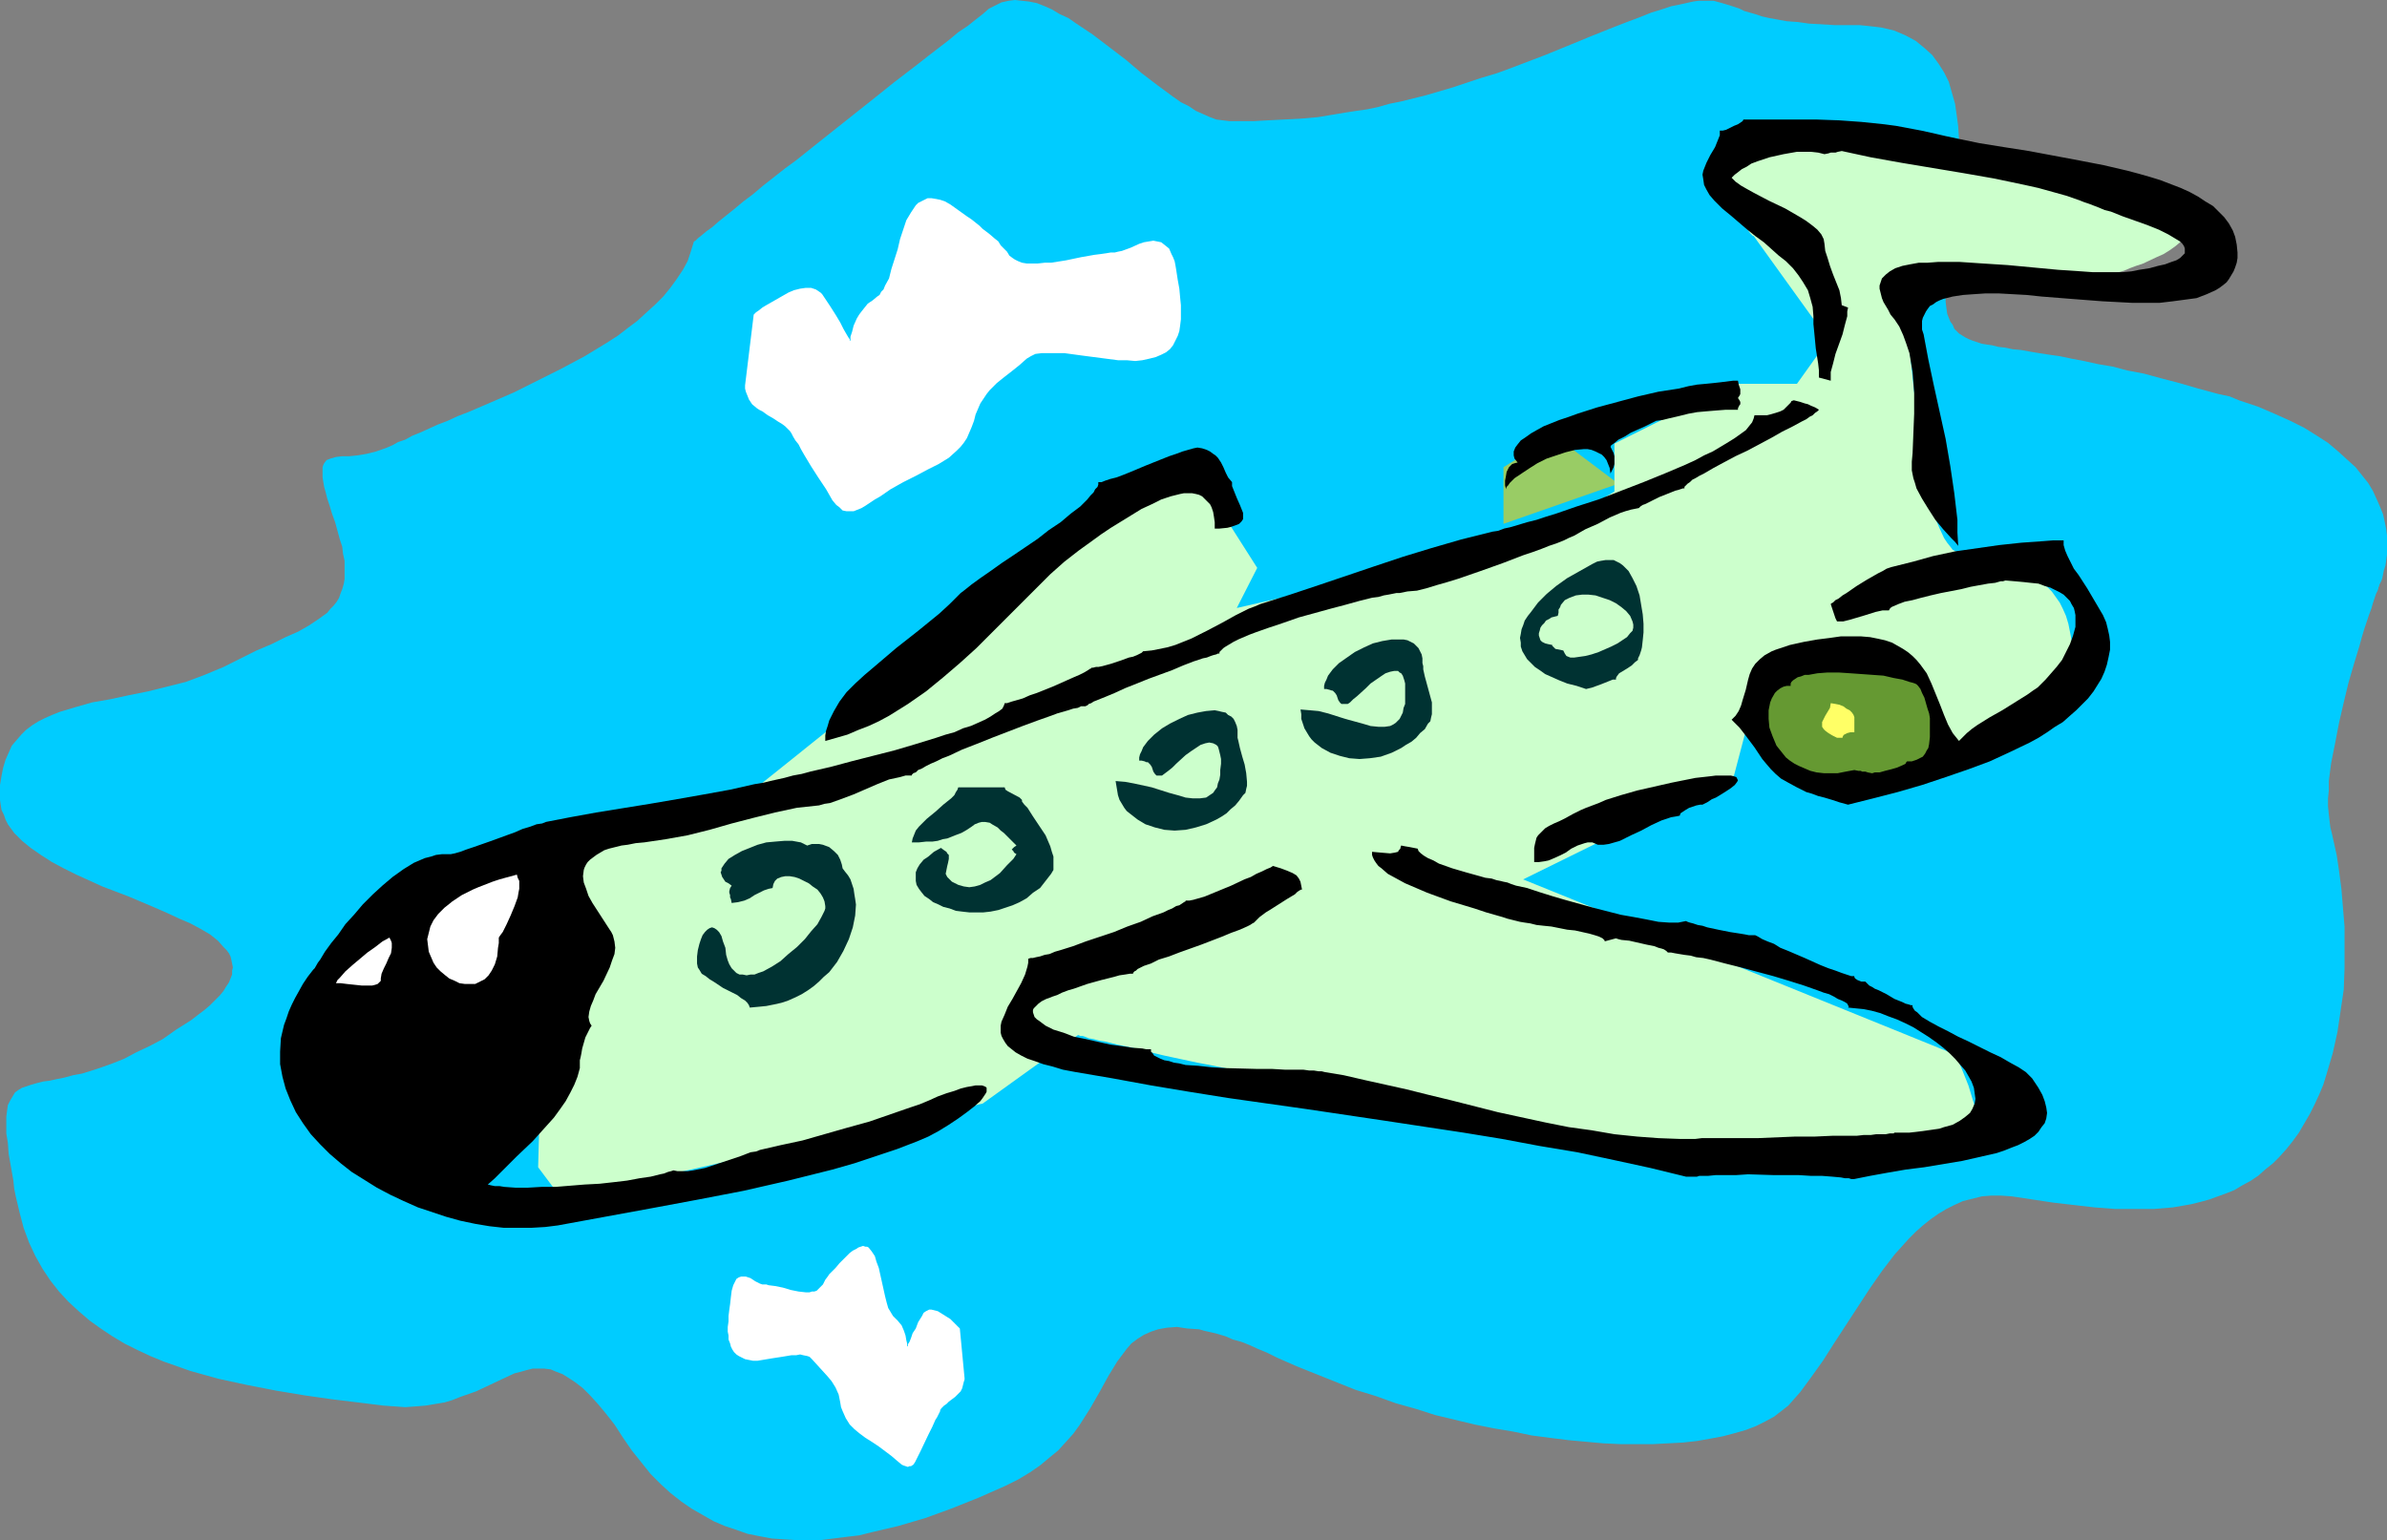 <?xml version="1.0" encoding="UTF-8" standalone="no"?>
<svg
   version="1.0"
   width="129.724mm"
   height="83.702mm"
   id="svg22"
   sodipodi:docname="Plane.wmf"
   xmlns:inkscape="http://www.inkscape.org/namespaces/inkscape"
   xmlns:sodipodi="http://sodipodi.sourceforge.net/DTD/sodipodi-0.dtd"
   xmlns="http://www.w3.org/2000/svg"
   xmlns:svg="http://www.w3.org/2000/svg">
  <rect width="100%" height="100%" fill="#808080" stroke="none"/>
  <sodipodi:namedview
     id="namedview22"
     pagecolor="#ffffff"
     bordercolor="#000000"
     borderopacity="0.25"
     inkscape:showpageshadow="2"
     inkscape:pageopacity="0.0"
     inkscape:pagecheckerboard="0"
     inkscape:deskcolor="#d1d1d1"
     inkscape:document-units="mm" />
  <defs
     id="defs1">
    <pattern
       id="WMFhbasepattern"
       patternUnits="userSpaceOnUse"
       width="6"
       height="6"
       x="0"
       y="0" />
  </defs>
  <path
     style="fill:#00ccff;fill-opacity:1;fill-rule:evenodd;stroke:none"
     d="m 142.531,49.602 -0.646,2.1 -0.646,1.939 -0.97,1.777 -1.293,1.939 -1.293,1.777 -1.454,1.777 -1.616,1.616 -1.778,1.616 -1.939,1.777 -1.939,1.454 -2.101,1.616 -2.262,1.454 -4.525,2.747 -4.848,2.585 -4.848,2.424 -4.848,2.424 -4.848,2.1 -4.525,1.939 -2.101,0.808 -2.101,0.969 -2.101,0.808 -1.778,0.808 -1.778,0.808 -1.616,0.646 -1.454,0.808 -1.454,0.485 -1.131,0.646 -1.131,0.485 -2.262,0.808 -1.939,0.485 -1.939,0.323 -1.616,0.162 h -1.454 l -1.293,0.162 -1.131,0.323 -0.808,0.323 -0.485,0.646 -0.162,0.323 -0.162,0.485 v 0.646 0.646 0.808 l 0.162,0.969 0.162,0.969 0.323,1.131 0.323,1.293 0.485,1.454 0.485,1.616 0.646,1.777 0.485,1.777 0.485,1.777 0.485,1.454 0.162,1.454 0.323,1.454 v 1.293 1.293 1.131 l -0.162,0.969 -0.323,1.131 -0.323,0.808 -0.323,0.969 -0.485,0.808 -0.646,0.808 -0.646,0.646 -0.646,0.808 -1.778,1.293 -1.939,1.293 -2.262,1.293 -2.586,1.131 -2.909,1.454 -3.07,1.293 -3.232,1.616 -3.555,1.777 -1.939,0.808 -1.939,0.808 -3.878,1.454 -3.878,0.969 -3.878,0.969 -4.04,0.808 -3.717,0.808 -3.717,0.646 -3.394,0.969 -3.232,0.969 -1.616,0.646 -1.454,0.646 -1.293,0.646 -1.293,0.808 -1.293,0.969 -0.97,0.969 -0.97,1.131 -0.97,1.131 -0.646,1.454 -0.646,1.454 -0.485,1.616 -0.323,1.616 L 0,161.246 v 2.1 0.969 l 0.162,1.131 0.162,0.969 0.485,0.969 0.323,0.969 0.485,0.969 1.293,1.777 1.616,1.616 1.778,1.454 2.101,1.454 2.262,1.454 2.424,1.293 2.586,1.293 5.333,2.424 5.494,2.1 5.333,2.262 2.586,1.131 2.424,1.131 2.262,0.969 2.101,1.131 1.939,1.131 1.616,1.293 1.131,1.293 0.646,0.646 0.485,0.646 0.323,0.646 0.162,0.646 0.162,0.808 0.162,0.808 -0.162,0.646 v 0.808 l -0.323,0.808 -0.323,0.808 -0.646,0.969 -0.485,0.808 -0.808,0.969 -0.97,0.969 -0.97,0.969 -1.131,0.969 -1.293,0.969 -1.454,1.131 -3.07,1.939 -2.747,1.939 -2.747,1.454 -2.747,1.293 -2.424,1.293 -2.424,0.969 -2.262,0.808 -1.939,0.646 -2.101,0.646 -1.778,0.323 -1.778,0.485 -1.616,0.323 -1.454,0.323 -1.293,0.162 -1.293,0.323 -1.131,0.323 -0.97,0.323 -0.97,0.323 -0.808,0.485 -0.646,0.485 -0.485,0.808 -0.485,0.808 -0.485,0.969 -0.162,1.131 -0.162,1.293 v 1.616 1.777 l 0.323,1.939 0.162,2.262 0.485,2.747 0.485,2.747 0.162,1.616 0.323,1.616 0.808,3.393 0.808,3.07 1.131,3.07 1.293,2.747 1.454,2.585 1.616,2.424 1.778,2.262 1.939,2.1 2.101,1.939 2.262,1.939 2.262,1.616 2.424,1.616 2.424,1.454 2.586,1.293 2.747,1.293 2.747,1.131 2.747,0.969 2.747,0.969 5.818,1.616 5.979,1.293 5.818,1.131 5.818,0.969 5.656,0.808 5.333,0.646 5.171,0.646 2.262,0.162 2.262,0.162 2.262,-0.162 1.939,-0.162 1.939,-0.323 1.939,-0.323 1.616,-0.485 1.616,-0.646 3.232,-1.131 2.747,-1.293 2.747,-1.293 2.424,-1.131 1.293,-0.323 1.131,-0.323 1.293,-0.323 h 1.131 1.293 l 1.293,0.162 1.131,0.485 1.293,0.485 1.293,0.808 1.454,0.969 1.454,1.131 1.454,1.454 1.616,1.777 1.616,1.939 1.778,2.262 1.778,2.747 1.778,2.585 1.939,2.424 1.939,2.424 2.101,2.1 1.939,1.777 2.262,1.777 2.101,1.454 2.262,1.293 2.262,1.293 2.262,0.969 2.424,0.808 2.262,0.808 2.424,0.485 2.586,0.485 2.424,0.162 2.586,0.162 h 2.424 2.586 l 2.586,-0.323 2.586,-0.323 2.747,-0.323 2.586,-0.646 2.747,-0.646 2.747,-0.646 5.494,-1.616 5.333,-1.939 5.656,-2.262 5.494,-2.424 2.586,-1.293 2.424,-1.454 2.101,-1.454 1.939,-1.616 1.778,-1.454 1.616,-1.777 1.454,-1.616 1.293,-1.777 1.131,-1.777 1.131,-1.777 1.939,-3.393 1.778,-3.231 1.778,-2.908 0.97,-1.293 0.97,-1.293 0.97,-1.131 1.293,-0.969 1.293,-0.808 1.454,-0.646 1.454,-0.485 1.778,-0.323 2.101,-0.162 2.101,0.323 2.424,0.162 1.131,0.323 1.454,0.323 1.293,0.323 1.616,0.485 1.454,0.646 1.778,0.485 1.616,0.646 1.778,0.808 1.939,0.808 1.939,0.969 4.04,1.777 4.04,1.616 4.04,1.616 4.04,1.616 4.202,1.293 4.04,1.454 4.04,1.131 4.04,1.293 4.04,0.969 4.04,0.969 4.04,0.808 3.878,0.646 3.878,0.808 3.717,0.485 3.878,0.485 3.555,0.323 3.555,0.323 3.555,0.162 h 3.232 3.394 l 3.07,-0.162 3.07,-0.162 2.909,-0.323 2.747,-0.485 2.586,-0.485 2.424,-0.646 2.262,-0.646 2.101,-0.808 1.939,-0.969 1.778,-0.969 1.454,-1.131 1.454,-1.131 1.131,-1.293 1.293,-1.454 2.262,-3.07 2.424,-3.393 2.262,-3.555 2.424,-3.716 2.424,-3.716 2.424,-3.716 2.586,-3.716 2.586,-3.393 1.454,-1.616 1.454,-1.616 1.454,-1.454 1.454,-1.293 1.616,-1.293 1.616,-1.131 1.616,-0.969 1.616,-0.808 1.778,-0.808 1.939,-0.485 1.939,-0.485 1.939,-0.162 h 1.939 l 2.262,0.162 8.565,1.293 4.202,0.485 4.202,0.485 4.202,0.323 h 4.04 4.04 l 3.878,-0.323 3.717,-0.646 1.939,-0.485 1.778,-0.485 1.778,-0.646 1.778,-0.646 1.616,-0.646 1.616,-0.969 1.778,-0.969 1.454,-0.969 1.454,-1.293 1.616,-1.293 1.293,-1.293 1.454,-1.616 1.293,-1.616 1.293,-1.777 1.131,-1.939 1.131,-1.939 0.97,-1.939 0.97,-2.1 0.808,-1.939 0.646,-2.1 1.293,-4.362 0.97,-4.362 0.646,-4.362 0.646,-4.362 0.162,-4.362 v -4.362 -4.201 l -0.323,-3.878 -0.323,-3.878 -0.485,-3.716 -0.485,-3.231 -0.646,-2.908 -0.323,-1.454 -0.323,-1.293 -0.162,-1.293 -0.162,-1.454 -0.162,-1.616 v -1.616 l 0.162,-1.616 v -1.939 l 0.485,-3.716 0.808,-4.039 0.808,-4.201 0.97,-4.201 0.97,-4.039 1.131,-3.878 1.131,-3.716 0.485,-1.777 0.485,-1.616 0.485,-1.454 0.485,-1.454 0.485,-1.293 0.323,-1.131 0.323,-0.969 0.323,-0.969 0.323,-0.646 0.162,-0.485 v -0.323 h 0.162 v -0.162 -0.162 l 0.162,-0.323 0.323,-0.646 0.162,-0.485 0.162,-0.808 0.162,-0.808 0.323,-0.969 0.162,-1.131 0.162,-1.131 v -1.131 -1.293 -1.454 l -0.162,-1.293 -0.323,-1.616 -0.323,-1.454 -0.646,-1.616 -0.646,-1.454 -0.808,-1.777 -0.97,-1.616 -1.293,-1.616 -1.293,-1.616 -1.778,-1.616 -1.778,-1.616 -2.101,-1.777 -2.262,-1.454 -2.586,-1.616 -2.909,-1.454 -3.232,-1.454 -3.394,-1.454 -3.878,-1.293 -1.939,-0.808 -2.262,-0.485 -4.202,-1.131 -3.878,-1.131 -3.717,-0.969 -3.555,-0.969 -3.394,-0.646 -3.07,-0.808 -2.909,-0.485 -2.909,-0.646 -2.586,-0.485 -2.262,-0.485 -2.262,-0.323 -2.101,-0.323 -1.939,-0.323 -1.778,-0.323 -1.778,-0.162 -1.454,-0.323 -1.454,-0.162 -1.293,-0.323 -1.131,-0.162 -0.97,-0.162 -0.97,-0.323 -0.97,-0.323 -0.808,-0.323 -0.646,-0.323 -1.293,-0.808 -0.97,-0.969 -0.323,-0.808 -0.485,-0.646 -0.323,-0.808 -0.323,-0.808 -0.162,-1.131 -0.162,-1.293 V 60.75 58.973 l 0.162,-1.777 0.323,-1.939 0.162,-2.1 0.323,-2.262 0.323,-2.262 0.323,-2.424 0.646,-4.847 0.323,-5.17 0.162,-5.17 v -2.424 l -0.162,-2.585 -0.323,-2.424 -0.323,-2.262 -0.646,-2.262 -0.646,-2.262 -0.97,-1.939 -1.131,-1.777 -1.293,-1.777 -1.616,-1.454 -1.778,-1.454 -2.101,-1.131 -1.131,-0.485 -1.131,-0.485 -1.293,-0.323 -1.454,-0.323 -1.293,-0.162 -1.454,-0.162 -1.616,-0.162 h -1.778 -3.232 l -2.747,-0.162 -2.747,-0.162 -2.262,-0.323 -2.262,-0.162 -1.778,-0.323 -1.778,-0.323 -1.454,-0.323 -1.454,-0.485 -1.131,-0.323 -1.131,-0.323 -0.97,-0.485 -1.939,-0.646 -1.616,-0.485 -1.778,-0.485 h -0.97 -0.97 -1.131 l -1.131,0.162 -1.454,0.323 -1.454,0.323 -1.616,0.323 -1.939,0.646 -2.101,0.646 -2.424,0.969 -2.586,0.969 -2.909,1.131 -1.616,0.646 -1.616,0.646 -1.616,0.646 -1.939,0.808 -3.555,1.454 -3.555,1.454 -3.394,1.293 -3.394,1.293 -3.07,1.131 -3.232,0.969 -2.909,0.969 -2.909,0.969 -2.747,0.808 -2.747,0.808 -2.586,0.646 -2.586,0.646 -2.424,0.485 -2.262,0.646 -2.262,0.485 -2.262,0.323 -2.101,0.323 -1.939,0.323 -3.878,0.646 -3.717,0.323 -3.232,0.162 -3.232,0.162 -2.909,0.162 h -2.586 -2.586 l -1.293,-0.162 -1.293,-0.162 -1.293,-0.485 -1.454,-0.646 -1.454,-0.646 -1.454,-0.969 -1.616,-0.808 -1.616,-1.131 -3.07,-2.262 -3.394,-2.585 -3.232,-2.747 -3.394,-2.585 -3.394,-2.585 -3.394,-2.262 -1.616,-1.131 -1.778,-0.808 -1.616,-0.969 -1.454,-0.646 -1.616,-0.646 -1.616,-0.323 -1.454,-0.162 L 208.464,0 l -1.293,0.162 -1.454,0.323 -1.293,0.646 -1.293,0.646 -1.293,1.131 -1.454,1.131 -1.616,1.293 -1.939,1.293 -1.939,1.616 -2.101,1.616 -2.101,1.616 -2.262,1.777 -4.848,3.716 -4.848,3.878 -10.181,8.078 -4.848,3.878 -2.424,1.777 -2.262,1.777 -2.262,1.777 -2.101,1.777 -1.939,1.454 -1.939,1.616 -1.616,1.293 -1.616,1.293 -1.293,1.131 -1.131,0.808 -0.97,0.808 -0.808,0.646 -0.485,0.485 z"
     id="path1" />
  <path
     style="fill:#99cc65;fill-opacity:1;fill-rule:evenodd;stroke:none"
     d="M 308.817,107.605 V 95.972 l 10.504,-6.463 13.09,9.856 z"
     id="path2" />
  <path
     style="fill:#ccffcc;fill-opacity:1;fill-rule:evenodd;stroke:none"
     d="m 110.534,239.769 1.778,-66.728 35.067,-4.847 79.83,-63.982 16.322,-10.664 14.706,23.104 -4.202,8.24 61.246,-14.057 16.322,-9.856 V 91.125 L 356.166,78.846 h 12.928 l 6.464,-9.048 -15.352,-21.327 h -0.162 l -0.485,-0.485 -0.485,-0.646 -0.808,-0.969 -0.808,-0.969 -0.97,-0.969 -1.939,-2.424 -0.97,-1.293 -0.808,-1.131 -0.646,-1.131 -0.646,-0.969 -0.162,-0.808 -0.162,-0.485 v -0.323 l 0.162,-0.162 0.162,-0.162 0.162,-0.162 h 0.323 l 0.808,-0.162 0.646,-0.323 0.808,-0.646 0.646,-0.808 0.646,-0.808 0.808,-0.969 1.454,-2.1 0.97,-0.969 0.97,-0.969 1.293,-0.808 1.293,-0.646 1.293,-0.646 1.616,-0.162 0.97,-0.162 h 0.97 l 0.97,0.162 0.97,0.162 1.131,0.323 1.293,0.162 1.454,0.162 1.454,0.323 1.616,0.162 1.778,0.323 3.555,0.485 3.878,0.485 4.04,0.485 8.242,0.969 3.878,0.485 3.878,0.485 3.555,0.485 1.616,0.323 1.616,0.162 1.454,0.162 1.293,0.323 1.131,0.162 1.131,0.162 0.97,0.162 0.646,0.162 0.646,0.162 0.323,0.323 0.808,0.323 1.131,0.323 1.293,0.485 1.616,0.646 1.778,0.485 1.939,0.646 1.939,0.808 2.262,0.808 4.202,1.454 4.202,1.777 1.939,0.969 1.778,0.808 1.616,0.969 1.293,0.969 0.485,0.485 0.485,0.323 0.323,0.485 0.162,0.485 0.323,0.485 v 0.485 l -0.323,0.808 -0.485,0.969 -0.646,0.808 -0.97,0.808 -1.131,0.808 -1.293,0.808 -1.454,0.646 -2.747,1.293 -1.454,0.485 -1.293,0.485 -1.131,0.485 -1.131,0.323 -0.485,0.162 -0.808,0.162 -0.97,0.162 -0.97,0.162 -1.293,0.162 -1.293,0.162 -1.454,0.323 -1.616,0.162 -3.394,0.323 -3.717,0.485 -7.757,0.808 -3.878,0.323 -3.717,0.323 -3.394,0.323 -1.616,0.162 -1.454,0.162 -1.454,0.162 h -1.131 l -1.131,0.162 -0.808,0.162 h -0.808 -0.485 -0.323 -0.162 l 4.202,39.423 0.162,0.162 v 0.323 l 0.162,0.646 0.323,0.646 0.162,0.969 0.485,0.969 0.808,2.262 0.97,2.262 0.97,2.1 0.646,0.969 0.646,0.808 0.485,0.646 0.646,0.323 0.808,0.323 0.808,0.323 0.97,0.323 1.293,0.323 1.131,0.485 1.454,0.323 2.747,0.808 2.909,0.969 2.909,1.293 1.293,0.646 1.131,0.808 1.293,0.646 0.97,0.969 0.808,1.131 0.808,1.131 0.646,1.293 0.646,1.454 0.485,1.616 0.323,1.616 0.646,3.393 0.323,3.231 v 1.616 1.616 1.454 l -0.162,1.293 -0.323,1.131 -0.162,0.969 -0.323,0.485 -0.162,0.485 -0.97,0.969 -1.131,0.808 -1.454,0.969 -1.616,0.808 -1.778,0.808 -3.878,1.454 -1.778,0.646 -1.939,0.646 -1.616,0.646 -1.454,0.323 -1.293,0.323 -0.97,0.323 -0.485,0.162 h -0.162 -0.162 -0.162 l -26.018,-18.742 -16.322,2.262 -5.656,21.489 -43.309,21.327 88.88,36.03 v 0.162 l 0.162,0.162 0.162,0.162 v 0.485 l 0.323,0.323 0.162,0.646 0.485,1.131 0.646,1.616 0.646,1.616 1.131,3.716 0.485,1.777 0.323,1.777 0.323,1.616 v 1.616 l -0.162,1.131 -0.162,0.646 -0.323,0.323 -0.323,0.485 -0.323,0.162 -0.485,0.162 -0.646,0.162 h -3.394 l -1.778,-0.162 h -2.101 -2.424 -2.586 l -2.747,-0.162 h -3.07 -3.07 -3.394 l -3.394,-0.162 h -7.11 l -7.272,-0.323 H 354.55 l -7.272,-0.162 -3.394,-0.162 -3.232,-0.162 h -3.232 l -2.909,-0.162 -2.909,-0.162 -2.586,-0.162 h -2.262 l -2.101,-0.162 -1.939,-0.162 -1.454,-0.162 -1.131,-0.162 h -0.485 l -0.323,-0.162 -0.646,-0.162 -0.97,-0.162 -1.131,-0.323 -1.454,-0.323 -1.454,-0.323 -1.778,-0.485 -1.778,-0.485 -1.939,-0.485 -2.101,-0.485 -2.262,-0.485 -4.686,-1.131 -4.848,-1.131 -4.848,-1.131 -5.01,-1.131 -4.848,-1.131 -4.525,-0.969 -2.101,-0.485 -1.939,-0.323 -1.939,-0.485 -1.778,-0.323 -1.616,-0.323 -1.454,-0.323 -1.131,-0.162 -1.131,-0.162 h -0.808 l -0.646,-0.162 h -0.485 l -0.646,-0.162 h -0.808 l -1.131,-0.162 -1.131,-0.162 -1.131,-0.162 -1.454,-0.323 -1.293,-0.323 -3.07,-0.646 -3.394,-0.646 -6.787,-1.454 -3.394,-0.808 -3.232,-0.808 -3.07,-0.646 -1.293,-0.323 -1.293,-0.323 -1.131,-0.162 -1.131,-0.323 -0.97,-0.162 -0.808,-0.323 -0.485,-0.162 h -0.485 l -0.323,-0.162 h -0.162 l -19.554,14.057 -86.456,19.55 z"
     id="path3" />
  <path
     style="fill:#000000;fill-opacity:1;fill-rule:evenodd;stroke:none"
     d="m 119.099,217.796 0.162,-0.646 0.162,-0.808 0.162,-0.969 0.323,-1.131 0.323,-1.131 0.485,-0.969 0.485,-0.969 0.323,-0.485 -0.323,-0.485 -0.162,-0.485 -0.162,-0.808 0.162,-1.131 0.323,-1.131 0.485,-1.131 0.485,-1.293 1.616,-2.747 1.293,-2.747 0.485,-1.454 0.485,-1.293 0.162,-1.293 -0.162,-1.293 -0.323,-1.293 -0.323,-0.646 -0.323,-0.485 -1.778,-2.747 -1.778,-2.747 -0.808,-1.454 -0.485,-1.454 -0.485,-1.293 -0.162,-1.293 0.162,-1.293 0.162,-0.485 0.323,-0.646 0.323,-0.485 0.485,-0.485 0.646,-0.485 0.646,-0.485 0.808,-0.485 0.808,-0.485 0.97,-0.323 1.293,-0.323 1.293,-0.323 1.293,-0.162 1.616,-0.323 1.778,-0.162 4.363,-0.646 4.525,-0.808 4.525,-1.131 4.525,-1.293 4.363,-1.131 4.525,-1.131 4.525,-0.969 4.525,-0.485 1.131,-0.323 1.131,-0.162 2.262,-0.808 2.586,-0.969 4.848,-2.1 2.424,-0.969 2.262,-0.485 1.131,-0.323 h 1.293 v -0.162 l 0.323,-0.323 0.485,-0.162 0.485,-0.485 0.808,-0.323 0.808,-0.485 0.97,-0.485 1.131,-0.485 1.293,-0.646 1.293,-0.485 2.747,-1.293 2.909,-1.131 3.232,-1.293 6.302,-2.424 3.07,-1.131 2.747,-0.969 1.293,-0.485 1.131,-0.323 1.131,-0.323 0.97,-0.323 0.97,-0.162 0.646,-0.323 h 0.646 0.323 l 0.162,-0.162 h 0.162 l 0.323,-0.323 0.485,-0.162 0.485,-0.323 0.808,-0.323 0.808,-0.323 0.808,-0.323 1.939,-0.808 2.101,-0.969 2.424,-0.969 2.424,-0.969 4.848,-1.777 2.262,-0.969 2.101,-0.808 1.939,-0.646 0.808,-0.162 0.808,-0.323 0.485,-0.162 0.646,-0.162 0.323,-0.162 h 0.323 v -0.323 l 0.323,-0.323 0.485,-0.485 0.485,-0.323 0.808,-0.485 0.808,-0.485 0.97,-0.485 1.131,-0.485 1.131,-0.485 1.293,-0.485 2.747,-0.969 2.909,-0.969 3.232,-1.131 6.464,-1.777 3.07,-0.808 2.909,-0.808 2.586,-0.646 1.293,-0.162 1.131,-0.323 0.97,-0.162 0.808,-0.162 0.808,-0.162 h 0.646 l 1.616,-0.323 1.939,-0.162 1.939,-0.485 2.101,-0.646 2.262,-0.646 2.101,-0.646 4.686,-1.616 4.525,-1.616 2.101,-0.808 2.101,-0.808 1.939,-0.646 1.778,-0.646 1.616,-0.646 1.454,-0.485 0.808,-0.323 0.808,-0.323 0.97,-0.485 1.131,-0.485 2.262,-1.293 2.586,-1.131 2.424,-1.293 2.262,-0.969 0.97,-0.323 1.131,-0.323 0.808,-0.162 0.808,-0.162 0.162,-0.162 0.162,-0.162 0.485,-0.323 0.485,-0.162 1.293,-0.646 1.616,-0.808 1.616,-0.646 1.616,-0.646 0.646,-0.162 0.485,-0.162 0.485,-0.162 h 0.323 v -0.323 l 0.323,-0.323 0.323,-0.323 0.485,-0.323 0.485,-0.485 0.646,-0.323 0.808,-0.485 0.97,-0.485 1.939,-1.131 2.101,-1.131 2.424,-1.293 2.424,-1.131 4.848,-2.585 2.262,-1.293 2.262,-1.131 1.778,-0.969 0.97,-0.485 0.646,-0.485 0.646,-0.323 0.485,-0.485 0.485,-0.323 0.323,-0.323 -0.808,-0.485 -0.808,-0.323 -0.646,-0.323 -0.646,-0.162 -0.97,-0.323 -0.646,-0.162 -0.646,-0.162 -0.485,0.162 -0.162,0.323 -0.323,0.323 -0.646,0.646 -0.485,0.485 -0.646,0.323 -0.97,0.323 -1.131,0.323 -0.646,0.162 h -0.646 -0.97 -0.97 l -0.162,0.646 -0.323,0.808 -0.646,0.808 -0.646,0.808 -1.131,0.808 -1.131,0.808 -1.293,0.808 -1.616,0.969 -1.616,0.969 -1.778,0.808 -1.778,0.969 -2.101,0.969 -4.202,1.777 -4.363,1.777 -9.211,3.555 -4.525,1.454 -4.202,1.454 -2.101,0.646 -1.939,0.646 -1.939,0.485 -1.616,0.485 -1.616,0.485 -1.454,0.323 -1.293,0.485 -1.131,0.162 -3.232,0.808 -3.232,0.808 -6.141,1.777 -5.818,1.777 -5.818,1.939 -11.474,3.878 -5.818,1.939 -6.141,1.939 -1.131,0.485 -1.293,0.485 -1.293,0.646 -1.293,0.646 -2.909,1.616 -3.07,1.616 -3.232,1.616 -3.232,1.293 -1.616,0.485 -1.616,0.323 -1.616,0.323 -1.616,0.162 h -0.162 l -0.323,0.323 -0.323,0.162 -0.646,0.323 -0.808,0.323 -0.808,0.162 -1.778,0.646 -1.939,0.646 -1.778,0.485 -0.808,0.162 h -0.485 l -0.646,0.162 h -0.323 v 0.162 h -0.162 l -0.485,0.323 -0.808,0.485 -0.97,0.485 -1.131,0.485 -1.454,0.646 -2.909,1.293 -3.232,1.293 -1.454,0.485 -1.454,0.646 -1.131,0.323 -1.131,0.323 -0.97,0.323 h -0.485 l -0.162,0.485 -0.323,0.646 -0.646,0.485 -0.808,0.485 -0.97,0.646 -1.131,0.646 -1.454,0.646 -1.454,0.646 -1.616,0.485 -1.778,0.808 -1.778,0.485 -1.939,0.646 -4.202,1.293 -4.363,1.293 -8.888,2.262 -4.202,1.131 -4.202,0.969 -1.778,0.485 -1.778,0.323 -1.778,0.485 -1.454,0.323 -1.454,0.323 -1.293,0.323 -0.97,0.162 -0.97,0.162 -5.01,1.131 -5.333,0.969 -5.494,0.969 -5.656,0.969 -10.989,1.777 -5.333,0.969 -5.01,0.969 -0.808,0.323 -1.131,0.162 -1.293,0.485 -1.616,0.485 -1.454,0.646 -1.778,0.646 -3.555,1.293 -3.232,1.131 -1.454,0.485 -1.293,0.485 -1.131,0.323 -0.808,0.162 h -0.485 -0.162 -0.162 -0.97 l -1.293,0.162 -0.97,0.323 -1.293,0.323 -2.262,0.969 -2.101,1.293 -2.262,1.616 -2.101,1.777 -1.939,1.777 -2.101,2.1 -1.778,2.1 -1.778,1.939 -1.454,2.1 -1.454,1.777 -1.293,1.777 -0.97,1.616 -0.485,0.646 -0.646,1.131 -0.323,0.323 -1.131,1.454 -0.97,1.454 -0.808,1.454 -0.808,1.454 -0.646,1.293 -0.646,1.454 -0.485,1.454 -0.485,1.293 -0.646,2.747 -0.162,2.747 v 2.585 l 0.485,2.585 0.646,2.424 0.97,2.424 1.131,2.424 1.454,2.262 1.616,2.262 1.939,2.1 1.939,1.939 2.262,1.939 2.262,1.777 2.586,1.616 2.586,1.616 2.747,1.454 2.747,1.293 2.909,1.293 2.909,0.969 2.909,0.969 2.909,0.808 3.07,0.646 2.909,0.485 2.909,0.323 h 2.909 2.909 l 2.747,-0.162 2.586,-0.323 9.696,-1.777 9.696,-1.777 9.534,-1.777 9.211,-1.777 9.211,-2.1 4.525,-1.131 4.525,-1.131 4.525,-1.293 4.363,-1.454 4.363,-1.454 4.202,-1.616 2.262,-0.969 2.101,-1.131 2.101,-1.293 1.939,-1.293 1.778,-1.293 1.454,-1.131 1.293,-1.131 0.485,-0.646 0.323,-0.485 0.323,-0.485 0.162,-0.323 v -0.485 -0.323 l -0.162,-0.162 -0.323,-0.162 -0.485,-0.162 h -0.485 -0.808 l -0.808,0.162 -0.97,0.162 -1.293,0.323 -1.293,0.485 -1.616,0.485 -1.778,0.646 -1.778,0.808 -1.939,0.808 -1.939,0.646 -4.202,1.454 -4.202,1.454 -4.686,1.293 -4.525,1.293 -4.525,1.293 -4.525,0.969 -4.202,0.969 -0.808,0.323 -1.131,0.162 -2.101,0.808 -2.424,0.808 -2.424,0.808 -2.424,0.808 -2.424,0.485 -1.131,0.162 h -0.97 -1.131 l -0.808,-0.162 -0.485,0.162 -0.646,0.162 -0.808,0.323 -0.808,0.162 -1.939,0.485 -2.262,0.323 -2.586,0.485 -2.747,0.323 -2.909,0.323 -3.07,0.162 -5.979,0.485 h -2.909 l -2.747,0.162 h -2.586 l -2.262,-0.162 -0.97,-0.162 h -0.97 l -0.808,-0.162 -0.646,-0.162 1.454,-1.293 1.454,-1.454 3.07,-3.07 3.232,-3.07 2.909,-3.231 1.454,-1.616 1.293,-1.777 1.131,-1.616 0.97,-1.777 0.808,-1.616 0.646,-1.616 0.485,-1.777 z"
     id="path4" />
  <path
     style="fill:#003232;fill-opacity:1;fill-rule:evenodd;stroke:none"
     d="m 173.073,178.373 -0.162,-0.808 -0.323,-0.969 -0.485,-0.969 -0.808,-0.808 -0.97,-0.808 -1.293,-0.485 -0.808,-0.162 h -0.646 -0.808 l -0.97,0.323 -1.293,-0.646 -1.778,-0.323 h -1.616 l -1.939,0.162 -1.778,0.162 -1.778,0.485 -1.616,0.646 -1.616,0.646 -1.454,0.808 -1.293,0.808 -0.808,0.969 -0.646,0.969 v 0.485 l -0.162,0.323 0.162,0.485 0.162,0.485 0.323,0.485 0.323,0.485 0.646,0.323 0.646,0.485 -0.323,0.485 -0.162,0.646 v 0.323 l 0.162,0.485 v 0.485 l 0.162,0.323 0.162,0.808 1.293,-0.162 1.293,-0.323 1.131,-0.485 0.97,-0.646 1.939,-0.969 0.97,-0.323 0.808,-0.162 0.162,-0.808 0.323,-0.646 0.485,-0.485 0.808,-0.323 0.808,-0.162 h 0.97 l 0.97,0.162 0.97,0.323 0.97,0.485 0.97,0.485 0.808,0.646 0.97,0.646 0.646,0.808 0.485,0.808 0.323,0.808 0.162,0.969 v 0.485 l -0.162,0.485 -0.323,0.646 -0.323,0.646 -0.808,1.454 -1.293,1.454 -1.293,1.616 -1.616,1.616 -1.778,1.454 -1.616,1.454 -1.778,1.131 -1.778,0.969 -0.97,0.323 -0.808,0.323 h -0.808 l -0.808,0.162 -0.808,-0.162 h -0.646 l -0.646,-0.323 -0.485,-0.485 -0.485,-0.485 -0.485,-0.808 -0.323,-0.808 -0.323,-1.131 -0.162,-1.454 -0.485,-1.293 -0.323,-1.131 -0.485,-0.808 -0.485,-0.485 -0.485,-0.323 -0.485,-0.162 -0.485,0.162 -0.485,0.323 -0.485,0.485 -0.485,0.646 -0.323,0.808 -0.323,0.969 -0.323,1.293 -0.162,1.293 v 1.454 l 0.162,0.808 0.323,0.485 0.485,0.808 0.808,0.485 0.808,0.646 0.808,0.485 1.939,1.293 1.939,0.969 0.97,0.485 0.808,0.646 0.808,0.485 0.485,0.485 0.323,0.485 0.162,0.485 1.778,-0.162 1.616,-0.162 1.616,-0.323 1.454,-0.323 1.454,-0.485 1.454,-0.646 1.293,-0.646 1.293,-0.808 1.131,-0.808 1.131,-0.969 0.97,-0.969 1.131,-0.969 1.616,-2.1 1.293,-2.262 1.131,-2.424 0.808,-2.424 0.485,-2.424 0.162,-2.262 -0.162,-1.131 -0.162,-0.969 -0.162,-1.131 -0.323,-0.969 -0.323,-0.969 -0.485,-0.808 -0.646,-0.808 z"
     id="path5" />
  <path
     style="fill:#003232;fill-opacity:1;fill-rule:evenodd;stroke:none"
     d="m 209.918,164.639 v -0.323 l -0.485,-0.485 -2.424,-1.293 -0.485,-0.323 -0.162,-0.485 h -9.534 l -0.162,0.485 -0.323,0.485 -0.323,0.646 -0.646,0.646 -0.808,0.646 -0.808,0.646 -1.616,1.454 -1.778,1.454 -1.616,1.616 -0.646,0.808 -0.323,0.808 -0.323,0.808 -0.162,0.808 h 1.454 l 1.454,-0.162 h 1.293 l 1.131,-0.162 0.97,-0.323 0.97,-0.162 1.616,-0.646 1.293,-0.485 1.131,-0.646 0.97,-0.646 0.646,-0.485 0.808,-0.323 0.646,-0.162 h 0.646 l 0.97,0.162 0.485,0.323 1.131,0.646 0.646,0.646 0.646,0.485 0.808,0.808 0.808,0.808 0.97,0.969 -0.485,0.323 -0.162,0.162 -0.162,0.162 -0.162,0.162 0.162,0.162 0.162,0.162 0.162,0.323 0.485,0.323 -0.323,0.485 -0.323,0.485 -0.646,0.646 -0.646,0.646 -1.454,1.616 -1.939,1.454 -1.131,0.485 -0.97,0.485 -1.131,0.323 -1.131,0.162 -1.131,-0.162 -1.131,-0.323 -1.293,-0.646 -0.97,-0.969 -0.162,-0.323 -0.162,-0.323 0.162,-0.808 0.162,-0.808 0.162,-0.646 0.162,-0.808 v -0.808 l -0.323,-0.323 -0.162,-0.323 -0.485,-0.323 -0.646,-0.485 -1.454,0.808 -1.131,0.969 -0.97,0.646 -0.808,0.969 -0.485,0.808 -0.323,0.808 v 0.969 0.808 l 0.162,0.808 0.485,0.808 0.485,0.646 0.646,0.808 0.97,0.646 0.808,0.646 1.131,0.485 0.97,0.485 1.293,0.323 1.293,0.485 1.293,0.162 1.454,0.162 h 1.454 1.454 l 1.454,-0.162 1.616,-0.323 1.454,-0.485 1.454,-0.485 1.454,-0.646 1.454,-0.808 1.293,-1.131 1.454,-0.969 1.131,-1.454 1.131,-1.454 0.485,-0.808 v -0.808 -0.969 -0.969 l -0.323,-0.969 -0.323,-1.131 -0.97,-2.262 -1.293,-1.939 -1.293,-1.939 -1.131,-1.777 -0.646,-0.646 z"
     id="path6" />
  <path
     style="fill:#003232;fill-opacity:1;fill-rule:evenodd;stroke:none"
     d="m 254.197,150.906 v -0.969 l -0.162,-0.808 -0.323,-0.808 -0.323,-0.646 -0.485,-0.485 -0.646,-0.323 -0.485,-0.485 -0.808,-0.162 -0.646,-0.162 -0.808,-0.162 -1.778,0.162 -1.778,0.323 -1.939,0.485 -1.778,0.808 -1.939,0.969 -1.616,0.969 -1.616,1.293 -1.293,1.293 -0.97,1.293 -0.323,0.808 -0.323,0.646 -0.162,0.646 v 0.646 h 0.485 l 0.646,0.162 0.323,0.162 h 0.323 l 0.485,0.485 0.323,0.485 0.323,0.969 0.323,0.485 0.323,0.323 h 1.131 l 0.646,-0.485 0.646,-0.485 0.808,-0.646 0.808,-0.808 1.939,-1.777 1.131,-0.808 0.97,-0.646 0.97,-0.646 0.97,-0.323 0.808,-0.162 0.808,0.162 0.323,0.162 0.323,0.162 0.323,0.323 0.162,0.485 0.162,0.646 0.162,0.646 0.162,0.808 v 0.969 l -0.162,1.293 v 0.969 l -0.162,0.969 -0.323,0.808 -0.162,0.808 -0.485,0.646 -0.323,0.485 -0.485,0.323 -0.485,0.323 -0.485,0.323 -1.293,0.162 h -1.454 l -1.454,-0.162 -1.616,-0.485 -1.778,-0.485 -3.555,-1.131 -3.717,-0.808 -1.778,-0.323 -1.939,-0.162 0.162,0.969 0.162,0.969 0.162,0.969 0.323,0.969 0.485,0.808 0.485,0.808 0.485,0.646 0.808,0.646 1.454,1.131 1.616,0.969 1.939,0.646 1.939,0.485 2.101,0.162 2.262,-0.162 2.101,-0.485 2.101,-0.646 2.101,-0.969 1.131,-0.646 0.97,-0.646 0.808,-0.808 0.97,-0.808 0.808,-0.969 0.808,-1.131 0.485,-0.485 0.162,-0.808 0.162,-0.646 v -0.808 l -0.162,-1.777 -0.323,-1.777 -0.485,-1.616 -0.485,-1.777 -0.323,-1.454 -0.162,-0.646 z"
     id="path7" />
  <path
     style="fill:#003232;fill-opacity:1;fill-rule:evenodd;stroke:none"
     d="m 292.172,136.203 v -0.969 l -0.162,-0.808 -0.323,-0.646 -0.323,-0.646 -0.485,-0.485 -0.485,-0.485 -0.646,-0.323 -0.646,-0.323 -0.808,-0.162 h -0.808 -1.616 l -1.939,0.323 -1.939,0.485 -1.778,0.808 -1.939,0.969 -1.616,1.131 -1.616,1.131 -1.293,1.293 -0.97,1.293 -0.323,0.808 -0.323,0.646 -0.162,0.646 v 0.646 h 0.485 l 0.646,0.162 0.485,0.162 h 0.162 l 0.485,0.485 0.323,0.485 0.162,0.485 0.162,0.485 0.323,0.485 0.323,0.323 h 1.293 l 0.485,-0.323 0.646,-0.646 0.808,-0.646 1.778,-1.616 0.97,-0.969 2.101,-1.454 0.97,-0.646 0.97,-0.323 0.808,-0.162 h 0.808 l 0.323,0.323 0.323,0.162 0.323,0.485 0.162,0.485 0.162,0.485 0.162,0.646 v 0.969 0.808 1.293 1.131 l -0.323,0.808 -0.162,0.969 -0.323,0.646 -0.323,0.646 -0.485,0.485 -0.323,0.323 -0.485,0.323 -0.646,0.323 -1.131,0.162 h -1.293 l -1.616,-0.162 -1.616,-0.485 -1.778,-0.485 -1.778,-0.485 -3.555,-1.131 -1.939,-0.485 -1.778,-0.162 -1.939,-0.162 0.162,0.969 v 0.969 l 0.323,0.969 0.323,0.969 0.485,0.808 0.485,0.808 0.485,0.646 0.646,0.646 1.454,1.131 1.778,0.969 1.939,0.646 1.939,0.485 2.101,0.162 2.101,-0.162 2.262,-0.323 2.262,-0.808 1.939,-0.969 0.97,-0.646 1.131,-0.646 0.97,-0.808 0.808,-0.969 0.97,-0.808 0.646,-1.131 0.485,-0.485 0.162,-0.808 0.162,-0.646 v -0.808 -1.616 l -0.485,-1.777 -0.485,-1.777 -0.485,-1.777 -0.323,-1.454 v -0.646 z"
     id="path8" />
  <path
     style="fill:#003232;fill-opacity:1;fill-rule:evenodd;stroke:none"
     d="m 336.612,134.911 0.162,-0.323 0.162,-0.485 0.162,-0.485 0.162,-0.646 0.162,-1.454 0.162,-1.616 v -1.777 l -0.162,-1.939 -0.323,-1.939 -0.323,-1.939 -0.646,-1.939 -0.808,-1.616 -0.808,-1.454 -0.646,-0.646 -0.485,-0.485 -0.646,-0.485 -0.646,-0.323 -0.646,-0.323 h -0.808 -0.808 l -0.97,0.162 -0.808,0.162 -0.97,0.485 -2.586,1.454 -2.586,1.454 -2.262,1.616 -1.939,1.616 -1.778,1.777 -1.454,1.939 -0.646,0.808 -0.646,0.969 -0.323,0.969 -0.323,0.808 -0.162,0.969 -0.162,0.808 0.162,0.969 v 0.808 l 0.323,0.969 0.485,0.808 0.485,0.808 0.808,0.808 0.808,0.808 0.97,0.646 1.131,0.808 1.454,0.646 1.454,0.646 1.616,0.646 1.939,0.485 1.939,0.646 0.646,-0.162 0.646,-0.162 1.778,-0.646 1.616,-0.646 0.808,-0.323 h 0.646 V 139.273 l 0.162,-0.323 0.485,-0.646 0.808,-0.485 0.808,-0.485 0.97,-0.646 0.646,-0.646 0.646,-0.485 v -0.323 z"
     id="path9" />
  <path
     style="fill:#000000;fill-opacity:1;fill-rule:evenodd;stroke:none"
     d="m 253.065,99.042 -0.808,-0.969 -0.485,-0.969 -0.485,-1.131 -0.485,-0.969 -0.646,-0.969 -0.485,-0.485 -0.485,-0.323 -0.646,-0.485 -0.646,-0.323 -0.97,-0.323 -0.97,-0.162 -0.808,0.162 -1.131,0.323 -1.131,0.323 -1.293,0.485 -1.454,0.485 -1.616,0.646 -3.232,1.293 -3.07,1.293 -1.616,0.646 -1.293,0.485 -1.293,0.323 -0.97,0.323 -0.808,0.323 h -0.646 v 0.485 l -0.162,0.485 -0.485,0.485 -0.323,0.646 -0.646,0.646 -0.646,0.808 -0.646,0.646 -0.808,0.808 -1.939,1.454 -2.101,1.777 -2.424,1.616 -2.262,1.777 -5.01,3.393 -2.424,1.616 -2.262,1.616 -2.101,1.454 -1.778,1.293 -0.808,0.646 -0.808,0.646 -0.646,0.485 -0.485,0.485 -1.778,1.777 -2.101,1.939 -4.363,3.555 -4.525,3.555 -4.363,3.716 -2.101,1.777 -1.939,1.777 -1.778,1.777 -1.454,1.939 -1.131,1.939 -0.97,1.939 -0.323,1.131 -0.323,0.969 -0.162,0.969 v 1.131 l 2.262,-0.646 2.262,-0.646 2.262,-0.969 2.101,-0.808 2.101,-0.969 2.101,-1.131 3.878,-2.424 3.717,-2.585 3.555,-2.908 3.394,-2.908 3.394,-3.07 3.232,-3.231 3.07,-3.07 3.07,-3.07 2.909,-2.908 2.909,-2.908 2.909,-2.585 2.909,-2.262 2.909,-2.1 1.778,-1.293 1.939,-1.293 4.202,-2.585 2.101,-1.293 2.101,-0.969 1.939,-0.969 1.939,-0.646 1.939,-0.485 0.808,-0.162 h 0.808 0.808 l 0.808,0.162 0.646,0.162 0.646,0.323 0.485,0.485 0.485,0.485 0.646,0.646 0.323,0.646 0.323,0.969 0.162,0.969 0.162,1.131 v 1.293 h 0.97 l 1.616,-0.162 0.646,-0.162 0.485,-0.162 0.485,-0.162 0.808,-0.323 0.485,-0.485 0.323,-0.485 v -0.646 -0.646 l -0.323,-0.808 -0.323,-0.808 -0.646,-1.454 -0.646,-1.616 -0.323,-0.808 z"
     id="path10" />
  <path
     style="fill:#000000;fill-opacity:1;fill-rule:evenodd;stroke:none"
     d="m 340.168,86.44 1.293,-0.162 1.293,-0.323 2.101,-0.485 1.939,-0.485 1.778,-0.323 1.778,-0.162 1.939,-0.162 2.101,-0.162 h 2.586 v -0.323 l 0.162,-0.323 0.162,-0.323 0.162,-0.162 v -0.323 -0.162 l -0.162,-0.323 -0.323,-0.485 0.323,-0.485 0.162,-0.323 v -0.485 -0.485 l -0.323,-0.969 -0.162,-0.808 h -0.97 l -1.293,0.162 -1.293,0.162 -1.454,0.162 -1.616,0.162 -1.778,0.162 -1.778,0.323 -1.939,0.485 -4.202,0.646 -4.202,0.969 -4.202,1.131 -4.202,1.131 -4.04,1.293 -1.778,0.646 -1.939,0.646 -1.616,0.646 -1.616,0.646 -1.454,0.808 -1.131,0.646 -1.131,0.808 -0.97,0.646 -0.646,0.808 -0.485,0.646 -0.323,0.808 V 93.549 l 0.162,0.646 0.646,0.808 -0.646,0.162 -0.485,0.162 -0.323,0.323 -0.323,0.323 -0.485,0.969 -0.162,0.969 -0.162,0.808 v 0.969 l 0.162,0.646 v 0.485 -0.323 l 0.162,-0.485 0.323,-0.323 0.323,-0.485 0.485,-0.485 0.485,-0.485 1.454,-0.969 1.454,-0.969 1.778,-1.131 1.939,-0.969 1.939,-0.646 1.939,-0.646 1.939,-0.485 1.778,-0.162 h 0.808 l 0.808,0.162 0.808,0.323 0.646,0.323 0.646,0.323 0.485,0.485 0.485,0.646 0.323,0.808 0.323,0.808 0.162,1.131 0.323,-0.646 0.323,-0.646 0.162,-0.646 v -0.808 -0.808 l -0.162,-0.646 -0.323,-0.646 -0.323,-0.646 0.162,-0.323 0.485,-0.323 0.97,-0.808 1.293,-0.646 1.293,-0.808 1.454,-0.646 1.454,-0.646 1.293,-0.646 z"
     id="path11" />
  <path
     style="fill:#000000;fill-opacity:1;fill-rule:evenodd;stroke:none"
     d="m 374.75,50.087 -0.162,-0.969 -0.485,-0.969 -0.808,-0.969 -0.97,-0.808 -1.293,-0.969 -1.293,-0.808 -3.07,-1.777 -3.394,-1.616 -3.07,-1.616 -1.454,-0.808 -1.131,-0.646 -1.131,-0.808 -0.808,-0.808 0.646,-0.646 0.646,-0.485 0.808,-0.646 0.97,-0.485 0.97,-0.646 1.293,-0.485 2.424,-0.808 2.909,-0.646 2.747,-0.485 h 1.454 1.454 l 1.454,0.162 1.293,0.323 0.808,-0.162 0.485,-0.162 h 0.323 0.485 0.162 l 0.485,-0.162 0.808,-0.162 5.979,1.293 6.302,1.131 12.605,2.1 6.464,1.131 6.141,1.293 2.909,0.646 2.909,0.808 2.909,0.808 2.747,0.969 0.808,0.323 0.97,0.323 2.101,0.808 1.131,0.485 1.293,0.323 2.424,0.969 5.01,1.777 2.424,0.969 1.939,0.969 0.808,0.485 0.808,0.485 0.808,0.485 0.485,0.485 0.323,0.485 0.162,0.485 v 0.485 0.485 l -0.485,0.485 -0.485,0.485 -0.808,0.485 -0.97,0.323 -1.293,0.485 -1.454,0.323 -1.778,0.485 -2.101,0.323 -1.616,0.323 -1.778,0.162 h -1.939 -1.939 -2.262 l -2.262,-0.162 -4.848,-0.323 -10.342,-0.969 -5.01,-0.323 -4.848,-0.323 h -2.262 -2.262 l -2.101,0.162 h -1.778 l -1.778,0.323 -1.616,0.323 -1.454,0.485 -1.131,0.646 -0.808,0.646 -0.808,0.808 -0.323,0.969 -0.162,0.485 v 0.646 l 0.162,0.646 0.162,0.646 0.162,0.646 0.323,0.808 0.485,0.808 0.485,0.808 0.485,0.969 0.808,0.969 0.97,1.454 0.808,1.777 0.646,1.777 0.646,1.939 0.323,1.939 0.323,1.939 0.162,2.1 0.162,2.1 v 4.362 l -0.162,4.039 -0.162,4.039 -0.162,1.777 v 1.777 l 0.162,0.808 0.162,0.808 0.323,0.969 0.323,1.131 1.131,2.1 1.293,2.1 1.454,2.262 1.616,1.939 1.616,1.777 0.808,0.808 0.646,0.808 -0.162,-2.747 v -2.585 l -0.646,-5.493 -0.808,-5.493 -0.97,-5.655 -2.424,-10.987 -1.131,-5.332 -0.97,-5.17 -0.323,-0.969 v -0.969 -0.808 l 0.162,-0.646 0.323,-0.646 0.323,-0.646 0.323,-0.485 0.485,-0.646 0.646,-0.323 0.646,-0.485 0.646,-0.323 0.808,-0.323 1.939,-0.485 2.101,-0.323 2.262,-0.162 2.424,-0.162 h 2.586 l 2.909,0.162 2.909,0.162 3.07,0.323 6.141,0.485 6.302,0.485 3.07,0.162 3.07,0.162 h 2.909 2.747 l 2.747,-0.323 2.424,-0.323 2.424,-0.323 2.101,-0.808 1.778,-0.808 0.808,-0.485 0.646,-0.485 0.808,-0.646 0.485,-0.646 0.485,-0.808 0.485,-0.808 0.323,-0.808 0.323,-0.969 0.162,-0.969 v -1.131 l -0.162,-1.616 -0.323,-1.616 -0.485,-1.293 -0.808,-1.454 -0.97,-1.293 -1.131,-1.131 -1.131,-1.131 -1.616,-0.969 -1.454,-0.969 -1.778,-0.969 -1.778,-0.808 -2.101,-0.808 -2.101,-0.808 -2.101,-0.646 -2.262,-0.646 -2.424,-0.646 -4.848,-1.131 -5.01,-0.969 -10.342,-1.939 -5.171,-0.808 -5.01,-0.808 -4.686,-0.969 -2.262,-0.485 -2.101,-0.485 -2.909,-0.646 -2.586,-0.485 -2.586,-0.485 -2.424,-0.323 -4.686,-0.485 -4.525,-0.323 -4.525,-0.162 h -4.686 -2.424 -2.586 -5.494 l -0.162,0.323 -0.485,0.323 -0.485,0.323 -0.808,0.323 -1.616,0.808 -0.646,0.162 h -0.646 v 0.969 l -0.323,0.808 -0.646,1.616 -0.97,1.616 -0.808,1.616 -0.323,0.808 -0.323,0.808 -0.162,0.808 0.162,0.969 0.162,1.131 0.485,0.969 0.646,1.131 0.97,1.131 1.616,1.616 1.778,1.454 3.394,2.908 1.616,1.293 1.778,1.293 3.07,2.747 1.454,1.131 1.454,1.454 1.131,1.454 0.97,1.454 0.97,1.616 0.485,1.616 0.485,1.777 0.162,1.939 v 1.616 l 0.162,1.616 0.323,3.393 0.485,3.07 0.162,1.454 v 1.454 l 2.424,0.646 v -0.808 -0.969 l 0.485,-1.777 0.485,-1.939 1.454,-4.039 0.485,-1.939 0.485,-1.777 v -0.969 l 0.162,-0.808 -1.293,-0.485 -0.162,-1.454 -0.323,-1.616 -0.646,-1.616 -0.646,-1.616 -0.646,-1.777 -0.485,-1.616 -0.485,-1.454 z"
     id="path12" />
  <path
     style="fill:#000000;fill-opacity:1;fill-rule:evenodd;stroke:none"
     d="m 411.918,119.238 1.939,0.162 1.778,0.162 1.454,0.162 1.616,0.162 1.293,0.485 1.131,0.323 0.97,0.485 0.97,0.485 0.808,0.485 0.646,0.646 0.646,0.646 0.323,0.646 0.485,0.808 0.162,0.646 0.162,0.808 v 0.808 1.616 l -0.485,1.777 -0.646,1.777 -0.808,1.616 -0.808,1.616 -1.131,1.454 -1.131,1.293 -1.131,1.293 -0.808,0.808 -0.808,0.808 -0.97,0.646 -1.131,0.808 -2.586,1.616 -2.586,1.616 -2.586,1.454 -2.586,1.616 -1.131,0.808 -0.97,0.808 -0.808,0.808 -0.808,0.808 -1.293,-1.616 -0.97,-1.777 -0.808,-1.939 -0.808,-2.1 -1.778,-4.362 -0.97,-2.1 -1.293,-1.777 -0.808,-0.969 -0.808,-0.808 -0.97,-0.808 -0.97,-0.646 -1.131,-0.646 -1.131,-0.646 -1.454,-0.485 -1.454,-0.323 -1.616,-0.323 -1.939,-0.162 h -1.939 -2.101 l -2.262,0.323 -2.586,0.323 -2.747,0.485 -2.909,0.646 -0.97,0.323 -0.97,0.323 -0.97,0.323 -0.808,0.323 -1.454,0.808 -0.97,0.808 -0.97,0.969 -0.646,0.969 -0.485,1.131 -0.323,1.131 -0.485,2.1 -0.646,2.1 -0.323,1.131 -0.485,1.131 -0.646,0.969 -0.808,0.808 1.616,1.616 1.131,1.454 0.97,1.293 0.97,1.293 1.616,2.424 0.808,0.969 0.97,1.131 0.97,0.969 1.131,0.969 1.454,0.808 1.778,0.969 1.939,0.969 1.131,0.323 1.293,0.485 1.293,0.323 1.616,0.485 1.454,0.485 1.778,0.485 5.171,-1.293 5.01,-1.293 5.01,-1.454 4.848,-1.616 4.686,-1.616 4.363,-1.616 4.202,-1.939 4.04,-1.939 1.778,-0.969 1.778,-1.131 1.616,-1.131 1.616,-0.969 1.454,-1.293 1.293,-1.131 1.293,-1.293 1.131,-1.131 1.131,-1.454 0.808,-1.293 0.808,-1.293 0.646,-1.454 0.485,-1.454 0.323,-1.454 0.323,-1.616 v -1.616 l -0.162,-1.293 -0.323,-1.454 -0.323,-1.293 -0.646,-1.454 -1.616,-2.747 -1.616,-2.747 -1.778,-2.747 -0.97,-1.293 -0.646,-1.293 -0.646,-1.293 -0.485,-1.131 -0.323,-1.131 v -0.969 h -2.101 l -2.101,0.162 -4.525,0.323 -4.525,0.485 -4.525,0.646 -4.525,0.646 -4.525,0.969 -4.04,1.131 -1.939,0.485 -1.939,0.485 -0.646,0.162 -0.97,0.323 -0.808,0.485 -0.97,0.485 -2.262,1.293 -2.101,1.293 -2.101,1.454 -0.808,0.485 -0.808,0.646 -0.646,0.323 -0.485,0.485 -0.323,0.162 -0.162,0.162 0.162,0.485 0.162,0.485 0.323,0.969 0.323,0.969 0.162,0.323 0.162,0.323 h 1.293 l 1.293,-0.323 2.747,-0.808 2.586,-0.808 1.454,-0.323 h 1.293 l 0.162,-0.323 0.162,-0.162 0.162,-0.162 0.323,-0.162 1.131,-0.485 1.293,-0.485 1.616,-0.323 1.778,-0.485 1.939,-0.485 2.101,-0.485 4.202,-0.808 1.939,-0.485 1.778,-0.323 1.778,-0.323 1.454,-0.162 1.131,-0.323 h 0.485 z"
     id="path13" />
  <path
     style="fill:#659932;fill-opacity:1;fill-rule:evenodd;stroke:none"
     d="m 396.404,148.159 v 0.323 0.485 2.424 l -0.162,1.454 -0.162,0.808 -0.323,0.485 -0.323,0.646 -0.485,0.646 -0.646,0.323 -0.646,0.323 -0.97,0.323 h -0.97 l -0.162,0.162 -0.162,0.323 -0.323,0.162 -0.323,0.162 -1.131,0.485 -1.131,0.323 -1.293,0.323 -1.131,0.323 h -0.97 l -0.485,0.162 h -0.162 l -0.808,-0.162 -0.485,-0.162 h -0.323 -0.323 l -0.323,-0.162 h -0.485 l -0.808,-0.162 -1.778,0.323 -1.616,0.323 h -1.454 -1.454 l -1.454,-0.162 -1.293,-0.323 -1.131,-0.485 -1.131,-0.485 -0.97,-0.485 -0.97,-0.646 -0.808,-0.646 -0.646,-0.808 -0.646,-0.808 -0.646,-0.808 -0.808,-1.939 -0.646,-1.777 -0.162,-1.777 v -1.777 l 0.162,-0.808 0.162,-0.808 0.323,-0.808 0.646,-1.131 0.485,-0.485 0.646,-0.485 0.646,-0.323 0.646,-0.162 h 0.808 v -0.485 l 0.162,-0.323 0.323,-0.323 0.485,-0.323 0.485,-0.323 0.646,-0.162 0.808,-0.323 h 0.808 l 1.778,-0.323 2.101,-0.162 h 2.262 l 2.424,0.162 4.525,0.323 2.262,0.162 2.101,0.485 1.778,0.323 1.454,0.485 0.646,0.162 0.485,0.162 0.323,0.162 0.323,0.323 0.485,0.646 0.323,0.808 0.485,0.969 0.323,1.131 0.323,1.131 0.323,0.969 0.162,0.969 z"
     id="path14" />
  <path
     style="fill:#000000;fill-opacity:1;fill-rule:evenodd;stroke:none"
     d="m 349.702,165.286 0.97,-0.485 0.97,-0.646 0.808,-0.323 0.808,-0.485 1.293,-0.808 0.97,-0.646 0.808,-0.646 0.485,-0.646 0.162,-0.323 -0.162,-0.323 -0.162,-0.323 -0.485,-0.162 -0.646,-0.162 h -0.97 -0.97 -1.131 l -1.293,0.162 -1.454,0.162 -1.454,0.162 -1.616,0.323 -3.232,0.646 -3.555,0.808 -3.555,0.808 -3.394,0.969 -3.07,0.969 -1.454,0.646 -1.293,0.485 -1.293,0.485 -1.131,0.485 -1.616,0.808 -1.454,0.808 -1.293,0.646 -1.131,0.485 -0.97,0.485 -0.808,0.485 -0.485,0.485 -0.485,0.485 -0.485,0.485 -0.323,0.485 -0.162,0.646 -0.162,0.646 -0.162,0.808 v 0.808 2.1 h 0.97 l 1.131,-0.162 0.808,-0.162 0.808,-0.323 1.454,-0.646 1.293,-0.646 1.131,-0.808 1.293,-0.646 1.454,-0.485 0.646,-0.162 h 0.97 l 1.131,0.485 h 1.131 l 1.131,-0.162 2.262,-0.646 2.262,-1.131 2.101,-0.969 2.101,-1.131 2.101,-0.969 0.97,-0.323 0.97,-0.323 0.97,-0.162 0.808,-0.162 0.162,-0.485 0.485,-0.323 0.485,-0.323 0.808,-0.485 1.454,-0.485 0.808,-0.162 z"
     id="path15" />
  <path
     style="fill:#000000;fill-opacity:1;fill-rule:evenodd;stroke:none"
     d="m 360.529,192.106 h -0.485 -0.808 l -0.808,-0.162 -0.97,-0.162 -2.101,-0.323 -2.424,-0.485 -2.262,-0.485 -0.97,-0.323 -0.97,-0.162 -0.97,-0.323 -0.646,-0.162 -0.485,-0.162 -0.323,-0.162 -0.808,0.162 -0.808,0.162 h -1.778 l -2.262,-0.162 -2.424,-0.485 -2.586,-0.485 -2.747,-0.485 -5.656,-1.454 -5.818,-1.616 -2.747,-0.808 -2.586,-0.808 -2.424,-0.808 -2.262,-0.485 -0.97,-0.323 -0.808,-0.323 -0.808,-0.162 -0.646,-0.162 -0.808,-0.162 -0.97,-0.323 -1.293,-0.162 -1.131,-0.323 -2.909,-0.808 -2.747,-0.808 -2.747,-0.969 -1.131,-0.646 -1.131,-0.485 -0.808,-0.485 -0.646,-0.485 -0.485,-0.485 -0.162,-0.485 -0.808,-0.162 -0.808,-0.162 -0.97,-0.162 -0.808,-0.162 -0.162,0.485 v 0.162 l -0.323,0.323 -0.162,0.323 -0.646,0.162 -0.97,0.162 -1.939,-0.162 -1.778,-0.162 v 0.646 l 0.162,0.485 0.323,0.646 0.323,0.485 0.485,0.646 0.646,0.485 1.293,1.131 1.778,0.969 1.778,0.969 2.262,0.969 2.262,0.969 4.848,1.777 4.848,1.454 2.424,0.808 2.262,0.646 1.131,0.323 0.97,0.323 1.939,0.485 0.646,0.162 0.97,0.162 1.131,0.162 1.293,0.323 1.454,0.162 1.616,0.162 3.232,0.646 1.616,0.162 1.454,0.323 1.454,0.323 1.131,0.323 0.97,0.323 0.646,0.323 0.323,0.323 0.162,0.162 -0.162,0.162 2.424,-0.646 0.485,0.162 0.646,0.162 1.616,0.162 3.555,0.808 1.616,0.323 0.808,0.323 0.646,0.162 0.485,0.162 0.485,0.323 0.162,0.162 0.162,0.162 h 0.646 l 0.808,0.162 0.97,0.162 0.97,0.162 1.293,0.162 1.131,0.323 1.454,0.162 1.454,0.323 3.07,0.808 3.232,0.808 6.626,1.777 3.232,0.969 3.07,0.969 2.747,0.969 1.293,0.485 1.131,0.323 0.97,0.485 0.808,0.485 0.808,0.323 0.646,0.323 0.485,0.323 0.162,0.323 0.162,0.323 -0.162,0.162 1.616,0.162 1.616,0.162 1.616,0.323 1.778,0.485 1.616,0.646 1.778,0.646 1.778,0.808 1.616,0.808 3.07,1.939 1.616,1.131 1.454,1.131 1.293,1.131 1.131,1.131 0.97,1.131 1.131,1.293 0.646,1.131 0.646,1.131 0.485,1.293 0.162,1.131 0.162,1.131 -0.162,0.969 -0.485,1.131 -0.485,0.808 -0.97,0.808 -1.131,0.808 -1.454,0.808 -1.778,0.485 -0.97,0.323 -1.131,0.162 -1.131,0.162 -1.131,0.162 -1.293,0.162 -1.454,0.162 h -1.454 -1.616 l -0.162,0.162 h -0.323 -0.485 l -0.808,0.162 h -0.808 -1.131 l -1.131,0.162 h -1.454 l -1.454,0.162 h -1.616 -3.394 l -3.555,0.162 h -4.04 l -7.757,0.323 h -3.717 -3.394 -1.616 -2.747 l -1.293,0.162 h -3.232 l -4.363,-0.162 -4.363,-0.323 -4.686,-0.485 -4.686,-0.808 -4.686,-0.646 -4.848,-0.969 -9.696,-2.1 -9.534,-2.424 -4.686,-1.131 -4.525,-1.131 -4.363,-0.969 -4.363,-0.969 -4.202,-0.969 -3.878,-0.646 -0.646,-0.162 h -0.646 l -0.97,-0.162 h -0.97 l -1.131,-0.162 h -1.131 -2.586 l -2.747,-0.162 h -3.07 l -6.141,-0.162 -3.07,-0.162 -2.909,-0.323 -2.586,-0.162 -1.293,-0.323 -1.131,-0.162 -0.97,-0.323 -0.97,-0.162 -0.808,-0.323 -0.646,-0.323 -0.646,-0.323 -0.323,-0.485 -0.323,-0.323 v -0.485 h -0.97 l -0.808,-0.162 -2.101,-0.162 -2.101,-0.323 -2.424,-0.323 -5.01,-1.131 -2.424,-0.485 -2.101,-0.808 -2.101,-0.646 -1.616,-0.808 -0.646,-0.485 -0.646,-0.485 -0.485,-0.323 -0.485,-0.485 -0.162,-0.485 -0.162,-0.485 v -0.485 l 0.162,-0.323 0.485,-0.485 0.485,-0.485 0.646,-0.485 0.97,-0.485 0.485,-0.162 0.808,-0.323 0.97,-0.323 0.97,-0.485 1.293,-0.485 1.131,-0.323 2.747,-0.969 2.909,-0.808 2.586,-0.646 1.131,-0.323 1.131,-0.162 0.97,-0.162 h 0.646 l 0.162,-0.323 0.162,-0.162 0.323,-0.162 0.323,-0.323 0.646,-0.323 0.646,-0.323 1.454,-0.485 1.616,-0.808 2.101,-0.646 2.101,-0.808 2.262,-0.808 2.262,-0.808 2.101,-0.808 2.101,-0.808 1.939,-0.808 1.778,-0.646 1.454,-0.646 0.646,-0.323 0.485,-0.323 0.323,-0.162 0.323,-0.323 0.162,-0.162 0.162,-0.162 0.485,-0.485 0.646,-0.485 0.646,-0.485 0.808,-0.485 3.555,-2.262 0.808,-0.485 0.808,-0.485 0.485,-0.485 0.485,-0.323 0.323,-0.162 h 0.162 l -0.162,-0.808 -0.162,-0.808 -0.323,-0.646 -0.485,-0.646 -0.808,-0.485 -1.131,-0.485 -1.293,-0.485 -1.616,-0.485 -0.485,0.323 -0.808,0.323 -0.97,0.485 -1.131,0.485 -1.131,0.646 -1.293,0.485 -2.747,1.293 -2.747,1.131 -2.747,1.131 -1.131,0.323 -1.131,0.323 -0.808,0.162 h -0.808 v 0.162 l -0.323,0.162 -0.485,0.323 -0.485,0.323 -0.646,0.162 -0.808,0.485 -0.808,0.323 -0.97,0.485 -2.262,0.808 -2.424,1.131 -2.747,0.969 -2.747,1.131 -5.818,1.939 -2.586,0.969 -2.586,0.808 -1.131,0.323 -1.131,0.485 -0.97,0.162 -0.97,0.323 -0.808,0.162 -0.646,0.162 h -0.485 l -0.485,0.162 v 0.808 l -0.162,0.808 -0.485,1.616 -0.808,1.777 -1.778,3.231 -0.97,1.616 -0.646,1.616 -0.646,1.454 -0.162,0.808 v 0.646 0.808 l 0.162,0.646 0.323,0.646 0.485,0.808 0.485,0.646 0.808,0.646 0.808,0.646 1.131,0.646 1.293,0.646 1.454,0.485 1.778,0.646 1.939,0.485 2.101,0.646 2.586,0.485 7.595,1.293 7.918,1.454 7.757,1.293 8.08,1.293 15.998,2.262 16.322,2.424 15.998,2.424 7.918,1.293 7.757,1.454 7.757,1.293 7.595,1.616 7.434,1.616 7.272,1.777 h 2.262 l 0.485,-0.162 h 0.485 0.646 0.646 l 1.616,-0.162 h 2.101 2.101 l 2.424,-0.162 5.171,0.162 h 5.171 l 2.586,0.162 h 2.262 l 2.101,0.162 1.778,0.162 0.808,0.162 h 0.808 l 0.485,0.162 h 0.646 l 3.232,-0.646 3.555,-0.646 3.717,-0.646 3.878,-0.485 3.878,-0.646 3.878,-0.646 3.555,-0.808 3.555,-0.808 1.454,-0.485 1.616,-0.646 1.293,-0.485 1.293,-0.646 1.131,-0.646 0.97,-0.646 0.808,-0.808 0.646,-0.969 0.646,-0.808 0.323,-0.969 0.162,-1.131 -0.162,-1.131 -0.323,-1.293 -0.485,-1.293 -0.808,-1.454 -0.97,-1.454 -0.323,-0.485 -0.323,-0.323 -0.485,-0.485 -0.485,-0.485 -1.454,-0.969 -1.778,-0.969 -1.939,-1.131 -2.101,-0.969 -2.262,-1.131 -2.262,-1.131 -2.101,-0.969 -2.101,-1.131 -1.939,-0.969 -1.778,-0.969 -1.616,-0.969 -0.485,-0.485 -0.485,-0.485 -0.485,-0.323 -0.323,-0.485 -0.162,-0.323 v -0.323 h -0.323 l -0.485,-0.162 -0.646,-0.162 -0.646,-0.323 -1.616,-0.646 -1.616,-0.969 -1.616,-0.808 -0.808,-0.323 -0.485,-0.323 -0.646,-0.323 -0.323,-0.323 -0.323,-0.323 -0.162,-0.162 h -0.808 l -0.808,-0.323 -0.485,-0.323 -0.162,-0.323 v -0.162 h -0.646 l -0.97,-0.323 -0.97,-0.323 -1.293,-0.485 -1.454,-0.485 -1.616,-0.646 -3.232,-1.454 -3.394,-1.454 -1.616,-0.646 -1.293,-0.808 -1.293,-0.485 -1.131,-0.485 -0.808,-0.485 z"
     id="path16" />
  <path
     style="fill:#ffffff;fill-opacity:1;fill-rule:evenodd;stroke:none"
     d="m 102.454,192.591 v 1.131 l -0.162,0.969 -0.162,1.777 -0.485,1.616 -0.646,1.293 -0.646,0.969 -0.808,0.808 -0.97,0.485 -0.97,0.485 h -0.97 -1.131 l -1.131,-0.162 -0.97,-0.485 -1.131,-0.485 -0.808,-0.646 -0.97,-0.808 -0.808,-0.808 -0.646,-0.969 -0.485,-1.131 -0.485,-1.131 -0.162,-1.293 -0.162,-1.293 0.323,-1.293 0.323,-1.293 0.646,-1.293 0.97,-1.293 1.293,-1.293 1.616,-1.293 1.939,-1.293 0.97,-0.485 1.293,-0.646 1.131,-0.485 2.909,-1.131 1.454,-0.485 1.778,-0.485 1.778,-0.485 0.162,0.646 0.323,0.646 v 0.646 0.969 l -0.162,0.808 -0.162,0.969 -0.646,1.777 -0.808,1.939 -0.808,1.777 -0.808,1.616 -0.485,0.646 z"
     id="path17" />
  <path
     style="fill:#ffffff;fill-opacity:1;fill-rule:evenodd;stroke:none"
     d="m 78.214,200.993 v 0.485 l -0.323,0.323 -0.323,0.323 -0.485,0.162 -0.646,0.162 H 75.79 74.336 L 71.266,202.124 69.973,201.962 h -0.485 -0.485 l 0.323,-0.646 0.485,-0.485 1.131,-1.293 1.454,-1.293 3.07,-2.585 1.616,-1.131 1.454,-1.131 1.454,-0.808 0.323,0.646 0.162,0.485 v 0.969 l -0.162,1.131 -0.485,0.969 -0.485,1.131 -0.485,0.969 -0.485,1.131 z"
     id="path18" />
  <path
     style="fill:#ccffcc;fill-opacity:1;fill-rule:evenodd;stroke:none"
     d="m 335.481,128.933 -0.162,0.646 -0.485,0.485 -0.646,0.808 -0.97,0.646 -0.97,0.646 -1.293,0.646 -2.586,1.131 -1.454,0.485 -1.293,0.323 -1.131,0.162 -1.131,0.162 h -0.808 l -0.808,-0.323 -0.323,-0.485 -0.162,-0.323 -0.162,-0.323 -0.808,-0.162 -0.808,-0.162 -0.485,-0.485 -0.162,-0.162 v -0.162 l -0.808,-0.162 -0.646,-0.162 -0.646,-0.323 -0.323,-0.323 -0.162,-0.485 -0.162,-0.485 v -0.485 l 0.162,-0.485 0.162,-0.646 0.323,-0.485 0.485,-0.485 0.323,-0.485 0.646,-0.323 0.485,-0.323 0.646,-0.162 0.646,-0.162 0.162,-0.646 v -0.646 l 0.323,-0.485 0.162,-0.485 0.808,-0.969 0.97,-0.485 1.293,-0.485 1.293,-0.162 h 1.293 l 1.454,0.162 1.454,0.485 1.454,0.485 1.293,0.646 1.131,0.808 0.97,0.808 0.808,0.969 0.485,1.131 0.162,0.646 z"
     id="path19" />
  <path
     style="fill:#ffff66;fill-opacity:1;fill-rule:evenodd;stroke:none"
     d="m 380.891,147.351 -0.162,-0.485 -0.323,-0.485 -0.485,-0.485 -0.646,-0.323 -0.646,-0.485 -0.808,-0.323 -0.808,-0.162 -0.97,-0.162 -0.162,0.969 -0.485,0.808 -0.485,0.808 -0.485,0.969 -0.162,0.323 v 0.485 0.485 l 0.323,0.485 0.323,0.323 0.646,0.485 0.808,0.485 0.97,0.485 h 1.131 v -0.162 0 l 0.162,-0.323 0.162,-0.162 0.323,-0.162 0.323,-0.162 0.646,-0.162 h 0.808 z"
     id="path20" />
  <path
     style="fill:#ffffff;fill-opacity:1;fill-rule:evenodd;stroke:none"
     d="m 161.923,88.217 v 0 l -0.323,-0.323 -0.323,-0.323 -0.646,-0.485 -0.808,-0.485 -0.97,-0.646 -1.131,-0.646 -1.131,-0.808 -0.646,-0.323 -0.485,-0.323 -0.97,-0.808 -0.646,-0.969 -0.323,-0.808 -0.323,-0.808 -0.162,-0.646 v -0.646 l 1.778,-14.541 0.162,-0.162 0.323,-0.323 0.485,-0.323 0.808,-0.646 0.808,-0.485 1.131,-0.646 2.262,-1.293 1.131,-0.646 1.131,-0.485 1.293,-0.323 1.131,-0.162 h 1.131 l 0.97,0.323 0.97,0.646 0.323,0.323 0.323,0.485 1.293,1.939 1.131,1.777 0.97,1.616 0.646,1.293 0.646,1.131 0.485,0.808 0.162,0.162 v 0.323 h 0.162 v 0.162 -0.323 -0.323 -0.323 l 0.162,-0.485 0.162,-0.485 0.323,-1.293 0.646,-1.454 0.485,-0.808 0.485,-0.646 0.646,-0.808 0.646,-0.808 0.97,-0.646 0.97,-0.808 0.485,-0.323 0.323,-0.646 0.485,-0.485 0.323,-0.808 0.808,-1.454 0.485,-1.939 1.293,-4.039 0.485,-2.1 0.646,-1.939 0.646,-1.939 0.97,-1.616 0.97,-1.454 0.485,-0.485 0.646,-0.323 0.646,-0.323 0.646,-0.323 h 0.808 l 0.97,0.162 0.808,0.162 0.97,0.323 1.131,0.646 1.131,0.808 1.131,0.808 1.131,0.808 0.97,0.646 0.808,0.646 0.808,0.646 0.646,0.646 1.293,0.969 1.131,0.969 0.808,0.646 0.485,0.808 0.485,0.485 0.485,0.485 0.323,0.323 0.485,0.808 0.646,0.485 0.485,0.323 0.646,0.323 0.808,0.323 0.97,0.162 h 0.97 1.293 l 1.454,-0.162 h 1.293 l 3.07,-0.485 3.07,-0.646 2.747,-0.485 1.293,-0.162 1.131,-0.162 0.97,-0.162 h 0.808 l 0.646,-0.162 0.808,-0.162 1.778,-0.646 1.778,-0.808 0.97,-0.323 0.97,-0.162 0.97,-0.162 0.808,0.162 0.808,0.162 0.808,0.646 0.808,0.646 0.485,1.131 0.323,0.646 0.323,0.808 0.162,0.808 0.162,0.969 0.323,2.1 0.323,1.777 0.162,1.777 0.162,1.616 v 1.454 1.454 l -0.162,1.293 -0.162,1.131 -0.323,0.969 -0.485,0.969 -0.485,0.969 -0.646,0.808 -0.808,0.646 -0.97,0.485 -1.131,0.485 -1.293,0.323 -1.454,0.323 -1.454,0.162 -1.778,-0.162 h -1.778 l -3.717,-0.485 -3.717,-0.485 -3.555,-0.485 h -1.778 -1.454 -1.454 l -1.293,0.162 -0.97,0.485 -0.808,0.485 -1.454,1.293 -1.616,1.293 -1.454,1.131 -1.616,1.293 -1.454,1.454 -0.646,0.808 -0.646,0.969 -0.646,0.969 -0.485,1.131 -0.485,1.131 -0.323,1.293 -0.485,1.293 -0.485,1.131 -0.485,1.131 -0.646,0.969 -0.646,0.808 -0.808,0.808 -1.616,1.454 -2.101,1.293 -2.262,1.131 -2.424,1.293 -2.586,1.293 -2.586,1.454 -2.101,1.454 -1.131,0.646 -0.97,0.646 -0.97,0.646 -0.808,0.485 -0.808,0.323 -0.808,0.323 h -0.808 -0.646 l -0.808,-0.162 -0.646,-0.646 -0.646,-0.485 -0.808,-0.969 -1.293,-2.262 -1.616,-2.424 -1.454,-2.262 -1.454,-2.424 -0.646,-1.131 -0.485,-0.969 -0.646,-0.808 -0.485,-0.808 -0.323,-0.646 -0.323,-0.485 -0.162,-0.162 z"
     id="path21" />
  <path
     style="fill:#ffffff;fill-opacity:1;fill-rule:evenodd;stroke:none"
     d="m 193.273,289.533 v -0.162 l 0.162,-0.162 0.162,-0.162 0.323,-0.323 0.485,-0.323 0.485,-0.485 1.293,-0.969 0.646,-0.646 0.485,-0.485 0.323,-0.646 0.162,-0.646 0.162,-0.646 0.162,-0.485 v -0.323 l -0.97,-10.179 -0.162,-0.162 -0.162,-0.162 -0.323,-0.323 -0.323,-0.323 -0.97,-0.969 -1.293,-0.808 -1.293,-0.808 -0.646,-0.162 -0.646,-0.162 h -0.485 l -0.646,0.323 -0.485,0.323 -0.323,0.646 -0.808,1.293 -0.485,1.293 -0.646,0.969 -0.323,0.969 -0.323,0.808 -0.323,0.485 v 0.323 l -0.162,0.162 v -0.162 -0.485 l -0.162,-0.646 -0.162,-0.969 -0.323,-0.969 -0.485,-1.131 -0.808,-0.969 -0.97,-0.969 -0.485,-0.808 -0.485,-0.808 -0.323,-1.131 -0.323,-1.293 -0.646,-2.908 -0.646,-2.908 -0.485,-1.293 -0.323,-1.131 -0.646,-0.969 -0.646,-0.808 -0.323,-0.162 h -0.323 l -0.485,-0.162 -0.485,0.162 -0.485,0.162 -0.485,0.323 -0.646,0.323 -0.646,0.485 -1.131,1.131 -0.97,0.969 -0.808,0.969 -0.646,0.646 -0.646,0.646 -0.323,0.485 -0.485,0.646 -0.162,0.323 -0.323,0.646 -0.323,0.323 -0.485,0.485 -0.485,0.485 -0.485,0.162 h -0.485 l -0.485,0.162 h -0.808 l -1.454,-0.162 -1.616,-0.323 -1.616,-0.485 -1.616,-0.323 -1.293,-0.162 -0.485,-0.162 h -0.485 -0.323 l -0.485,-0.162 -0.97,-0.485 -0.97,-0.646 -0.97,-0.323 h -0.485 -0.485 l -0.485,0.162 -0.485,0.323 -0.323,0.646 -0.323,0.646 -0.323,1.131 -0.162,1.293 -0.162,1.454 -0.162,1.131 -0.162,1.293 v 1.131 l -0.162,1.131 v 0.969 l 0.162,0.808 v 0.808 l 0.323,0.808 0.162,0.646 0.323,0.646 0.323,0.485 0.485,0.485 0.485,0.323 0.646,0.323 0.646,0.323 0.808,0.162 0.808,0.162 h 0.97 l 0.97,-0.162 1.939,-0.323 2.101,-0.323 1.939,-0.323 h 0.97 l 0.808,-0.162 0.646,0.162 0.808,0.162 0.485,0.162 0.485,0.485 1.616,1.777 1.616,1.777 0.808,0.969 0.808,1.293 0.646,1.454 0.162,0.808 0.162,0.808 0.162,0.969 0.323,0.808 0.646,1.454 0.808,1.293 0.97,0.969 0.97,0.808 1.293,0.969 1.293,0.808 1.454,0.969 1.293,0.969 1.293,0.969 1.131,0.969 0.97,0.808 0.323,0.162 0.485,0.162 0.485,0.162 0.323,-0.162 h 0.323 l 0.485,-0.323 0.323,-0.485 0.323,-0.646 0.808,-1.616 1.616,-3.393 0.808,-1.616 0.646,-1.454 0.323,-0.485 0.323,-0.646 0.162,-0.323 0.162,-0.323 v -0.323 z"
     id="path22" />
</svg>
